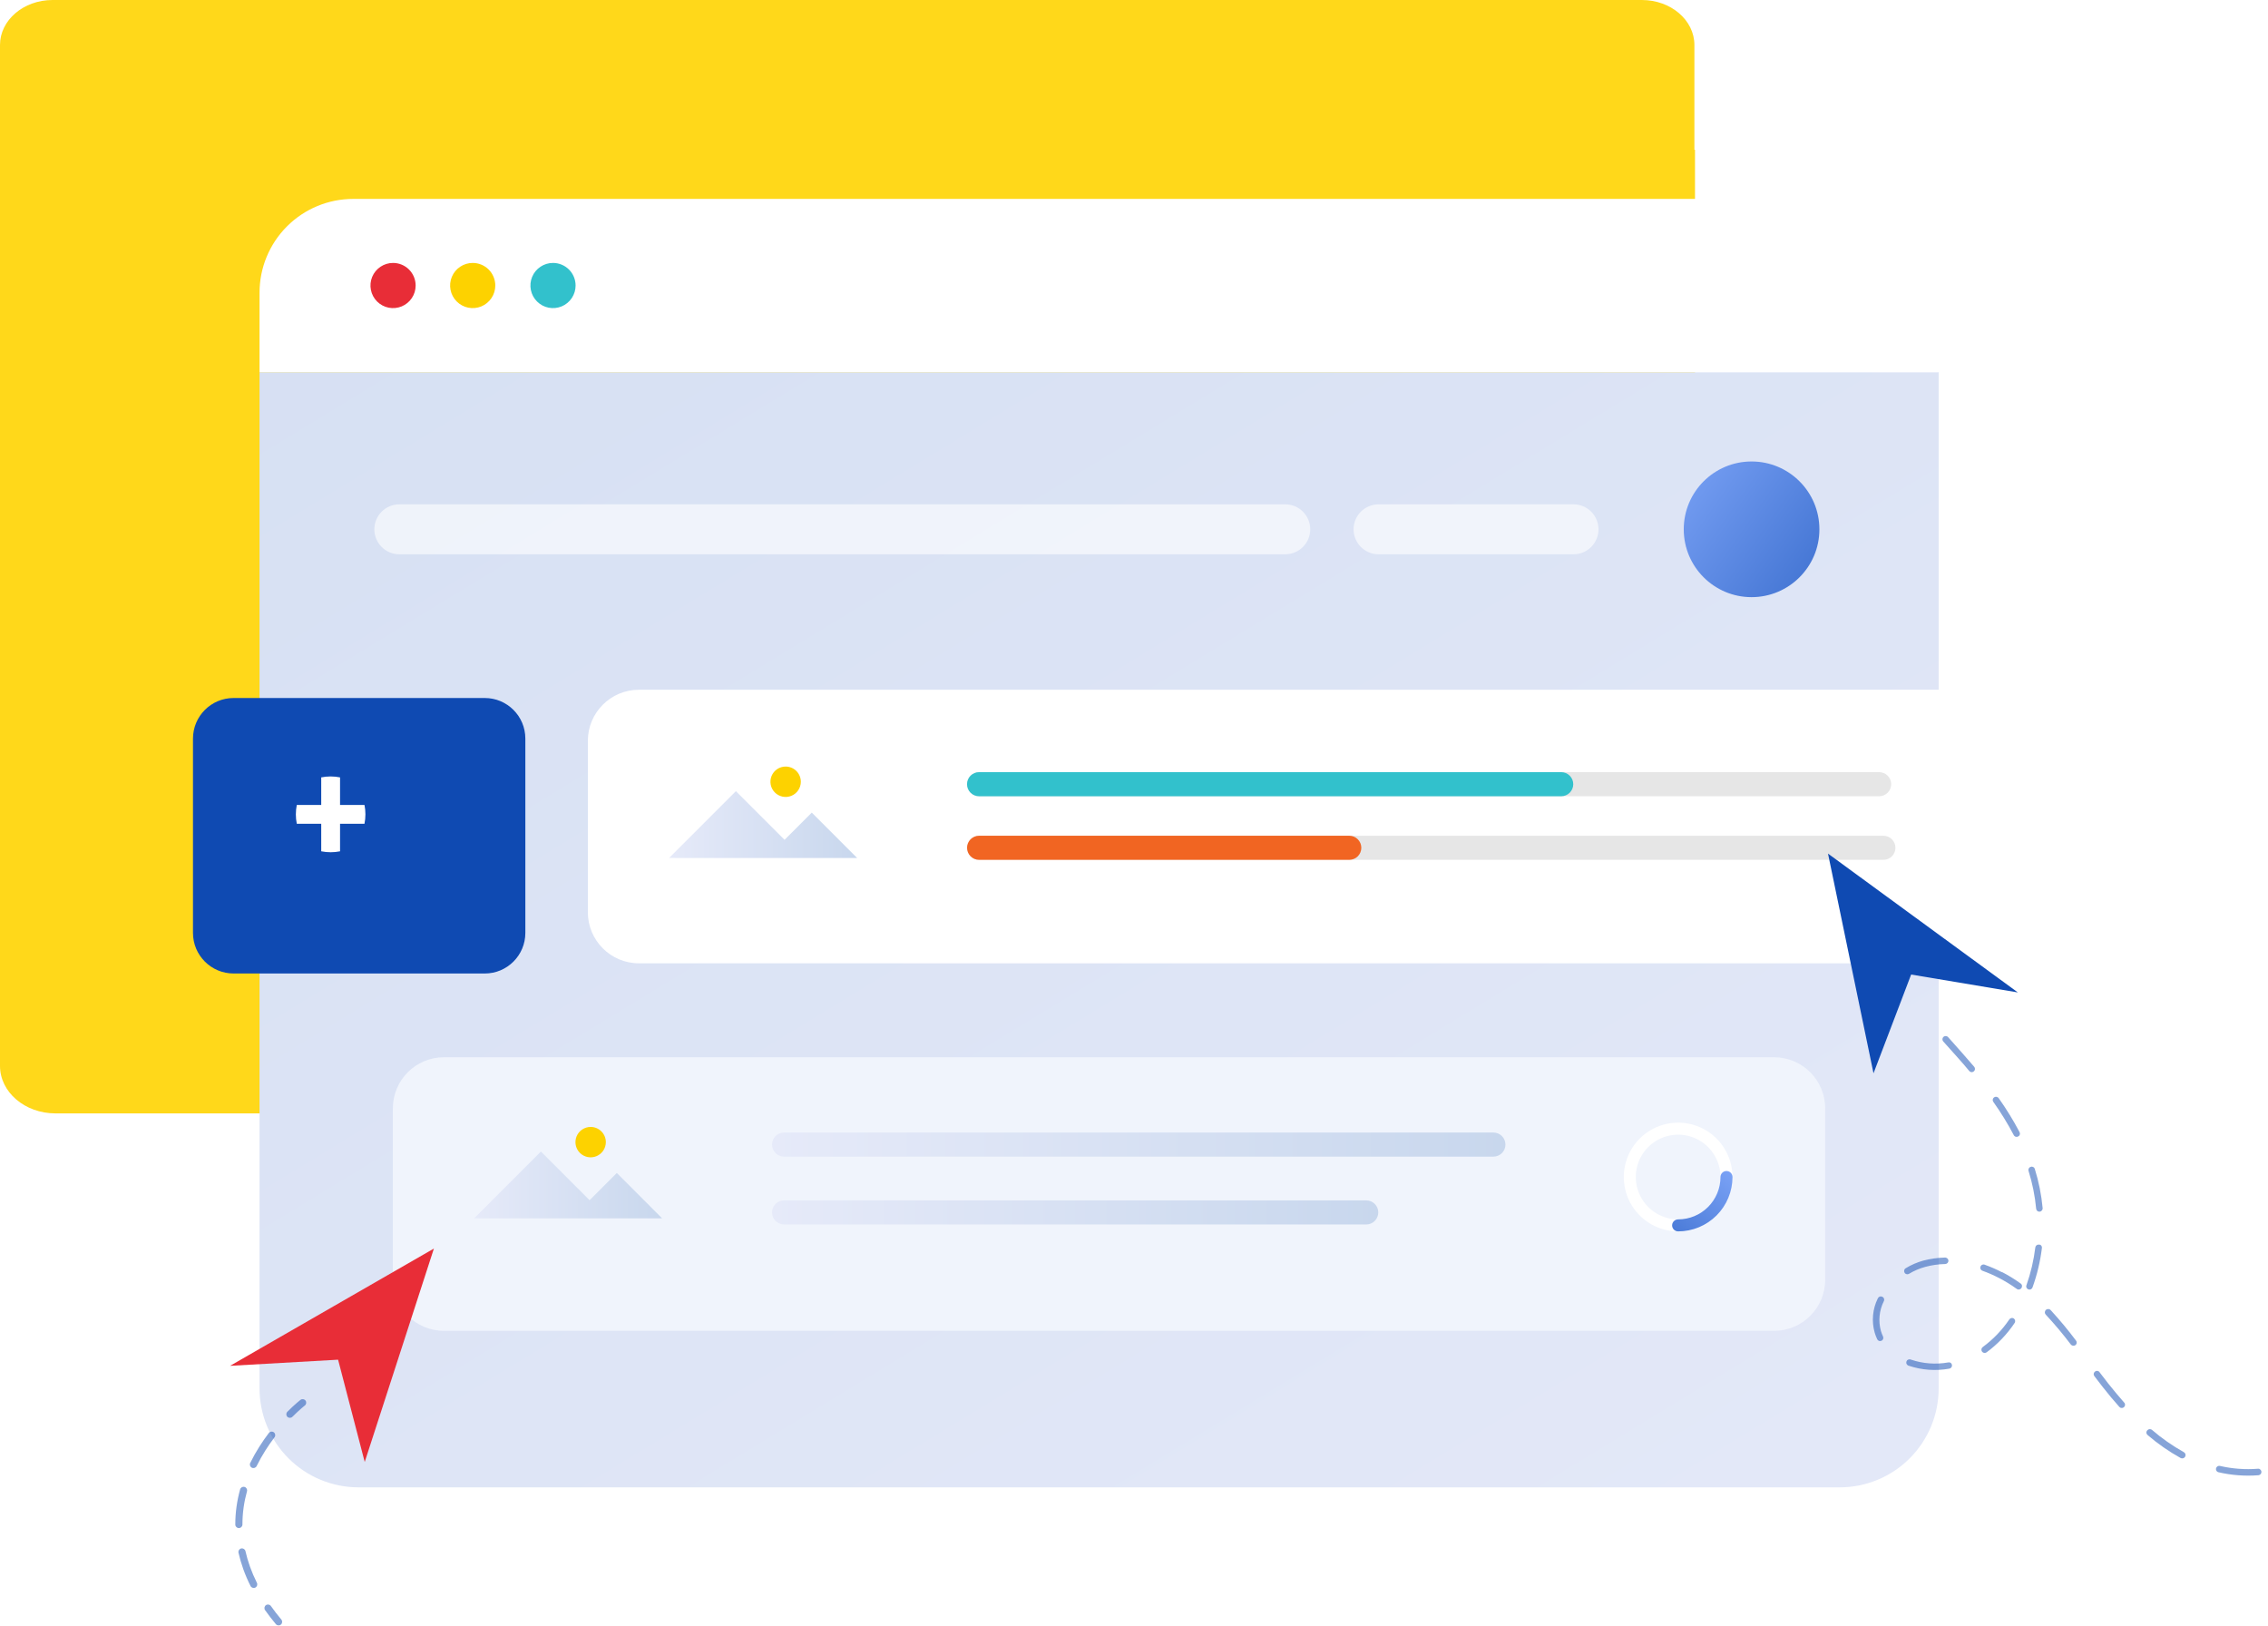 <svg width="318" height="228" viewBox="0 0 318 228" fill="none" xmlns="http://www.w3.org/2000/svg">
<path d="M237.575 20.993V6.31C237.575 2.825 234.275 0 230.204 0H7.371C3.3 0 0 2.825 0 6.31V149.423C0 153.101 3.483 156.083 7.78 156.083H229.88C234.18 156.083 237.66 153.101 237.66 149.423V20.993H237.575Z" fill="#FFD81A"/>
<path d="M257.949 208.504L50.265 208.504C46.585 208.504 43.056 207.042 40.454 204.44C37.852 201.838 36.39 198.309 36.39 194.629L36.39 52.177L271.824 52.177V194.629C271.824 198.309 270.362 201.838 267.76 204.44C265.158 207.042 261.629 208.504 257.949 208.504Z" fill="url(#paint0_linear)"/>
<path d="M49.536 27.883H258.596C262.083 27.883 265.426 29.268 267.892 31.733C270.357 34.199 271.742 37.542 271.742 41.029V52.176H36.39V41.029C36.39 37.542 37.775 34.199 40.24 31.733C42.706 29.268 46.05 27.883 49.536 27.883V27.883Z" fill="white"/>
<path d="M58.278 40.026C58.278 40.652 58.092 41.265 57.744 41.785C57.396 42.306 56.902 42.712 56.323 42.952C55.744 43.191 55.108 43.254 54.493 43.132C53.879 43.01 53.314 42.708 52.871 42.265C52.429 41.822 52.127 41.258 52.005 40.644C51.883 40.029 51.945 39.393 52.185 38.814C52.425 38.235 52.831 37.741 53.352 37.393C53.872 37.045 54.485 36.859 55.111 36.859C55.951 36.859 56.757 37.193 57.35 37.786C57.944 38.38 58.278 39.186 58.278 40.026Z" fill="#E82D37"/>
<path d="M69.445 40.026C69.445 40.652 69.259 41.265 68.911 41.785C68.563 42.306 68.069 42.712 67.49 42.952C66.911 43.191 66.275 43.254 65.66 43.132C65.046 43.01 64.482 42.708 64.039 42.265C63.596 41.822 63.294 41.258 63.172 40.644C63.05 40.029 63.112 39.393 63.352 38.814C63.592 38.235 63.998 37.741 64.519 37.393C65.039 37.045 65.652 36.859 66.278 36.859C67.118 36.859 67.924 37.193 68.517 37.786C69.111 38.38 69.445 39.186 69.445 40.026Z" fill="#FDD200"/>
<path d="M80.705 40.026C80.705 40.652 80.519 41.265 80.171 41.785C79.823 42.306 79.329 42.712 78.75 42.952C78.171 43.191 77.535 43.254 76.92 43.132C76.306 43.01 75.742 42.708 75.299 42.265C74.856 41.822 74.554 41.258 74.432 40.644C74.31 40.029 74.373 39.393 74.612 38.814C74.852 38.235 75.258 37.741 75.779 37.393C76.299 37.045 76.912 36.859 77.538 36.859C78.378 36.859 79.184 37.193 79.778 37.786C80.371 38.38 80.705 39.186 80.705 40.026Z" fill="#32C1CC"/>
<g filter="url(#filter0_d)">
<path d="M246.75 145.214H60.246C56.291 145.214 53.084 148.421 53.084 152.376V176.402C53.084 180.357 56.291 183.564 60.246 183.564H246.75C250.706 183.564 253.912 180.357 253.912 176.402V152.376C253.912 148.421 250.706 145.214 246.75 145.214Z" fill="#F0F4FC"/>
</g>
<path d="M209.391 162.143H109.938C109.716 162.143 109.497 162.099 109.292 162.014C109.087 161.93 108.901 161.805 108.744 161.648C108.587 161.491 108.463 161.305 108.378 161.1C108.294 160.895 108.25 160.676 108.25 160.454C108.25 160.232 108.294 160.013 108.378 159.808C108.463 159.603 108.587 159.417 108.744 159.26C108.901 159.103 109.087 158.979 109.292 158.894C109.497 158.809 109.716 158.765 109.938 158.765H209.391C209.613 158.765 209.833 158.808 210.038 158.893C210.243 158.978 210.429 159.103 210.586 159.259C210.743 159.416 210.867 159.603 210.952 159.808C211.037 160.013 211.08 160.232 211.08 160.454C211.08 160.676 211.037 160.896 210.952 161.101C210.867 161.306 210.743 161.492 210.586 161.649C210.429 161.805 210.243 161.93 210.038 162.015C209.833 162.1 209.613 162.143 209.391 162.143Z" fill="url(#paint1_linear)"/>
<path d="M191.561 171.653H109.939C109.717 171.653 109.498 171.609 109.293 171.524C109.088 171.44 108.902 171.315 108.745 171.158C108.588 171.001 108.464 170.815 108.379 170.61C108.295 170.405 108.251 170.186 108.251 169.964C108.251 169.742 108.295 169.523 108.379 169.318C108.464 169.113 108.588 168.927 108.745 168.77C108.902 168.613 109.088 168.489 109.293 168.404C109.498 168.319 109.717 168.275 109.939 168.275H191.561C192.009 168.275 192.439 168.453 192.755 168.77C193.072 169.086 193.25 169.516 193.25 169.964C193.25 170.412 193.072 170.842 192.755 171.158C192.439 171.475 192.009 171.653 191.561 171.653Z" fill="url(#paint2_linear)"/>
<path d="M66.474 170.797L75.842 161.429L82.665 168.252L86.481 164.436L92.84 170.798L66.474 170.797Z" fill="url(#paint3_linear)"/>
<path d="M84.946 160.112C84.946 160.533 84.821 160.945 84.587 161.296C84.353 161.646 84.02 161.919 83.631 162.081C83.241 162.242 82.813 162.284 82.399 162.202C81.986 162.12 81.606 161.917 81.308 161.619C81.01 161.321 80.807 160.941 80.725 160.528C80.643 160.114 80.685 159.686 80.846 159.296C81.008 158.907 81.281 158.574 81.631 158.34C81.982 158.106 82.394 157.981 82.815 157.981C83.38 157.981 83.922 158.205 84.322 158.605C84.722 159.005 84.946 159.547 84.946 160.112Z" fill="#FDD200"/>
<path d="M234.454 171.782C234.454 171.671 234.476 171.562 234.518 171.46C234.56 171.357 234.622 171.265 234.7 171.186C234.778 171.108 234.871 171.046 234.973 171.004C235.075 170.962 235.185 170.94 235.295 170.94C234.121 170.94 232.973 170.592 231.996 169.939C231.02 169.287 230.258 168.359 229.809 167.274C229.36 166.189 229.242 164.995 229.471 163.843C229.7 162.691 230.266 161.633 231.096 160.803C231.927 159.973 232.985 159.407 234.137 159.178C235.288 158.949 236.482 159.066 237.567 159.516C238.652 159.965 239.58 160.726 240.232 161.703C240.885 162.679 241.233 163.827 241.233 165.002C241.241 164.784 241.333 164.577 241.49 164.425C241.647 164.274 241.856 164.189 242.075 164.189C242.293 164.189 242.503 164.274 242.66 164.425C242.817 164.577 242.909 164.784 242.916 165.002C242.916 163.494 242.469 162.021 241.632 160.767C240.795 159.514 239.605 158.537 238.212 157.96C236.82 157.383 235.287 157.232 233.809 157.526C232.33 157.82 230.972 158.546 229.907 159.612C228.841 160.677 228.115 162.035 227.821 163.514C227.526 164.992 227.677 166.524 228.254 167.917C228.831 169.31 229.808 170.5 231.061 171.337C232.314 172.175 233.788 172.622 235.295 172.622C235.072 172.622 234.858 172.533 234.701 172.376C234.543 172.218 234.454 172.005 234.454 171.782Z" fill="white"/>
<path d="M242.074 164.161C241.851 164.161 241.637 164.25 241.479 164.408C241.322 164.566 241.233 164.78 241.233 165.003C241.231 166.577 240.605 168.087 239.492 169.2C238.379 170.313 236.869 170.939 235.295 170.941C235.072 170.941 234.858 171.029 234.7 171.187C234.543 171.345 234.454 171.559 234.454 171.782C234.454 172.005 234.543 172.219 234.7 172.376C234.858 172.534 235.072 172.623 235.295 172.623C237.315 172.621 239.253 171.817 240.681 170.389C242.11 168.96 242.914 167.023 242.916 165.003C242.916 164.779 242.827 164.565 242.669 164.407C242.512 164.249 242.297 164.161 242.074 164.161Z" fill="url(#paint4_linear)"/>
<g filter="url(#filter1_d)">
<path d="M274.09 94.693H87.586C83.631 94.693 80.424 97.9 80.424 101.855V125.881C80.424 129.837 83.631 133.043 87.586 133.043H274.09C278.046 133.043 281.252 129.837 281.252 125.881V101.855C281.252 97.9 278.046 94.693 274.09 94.693Z" fill="white"/>
</g>
<path d="M264.072 120.537H137.279C136.831 120.537 136.402 120.359 136.085 120.042C135.768 119.726 135.59 119.296 135.59 118.848C135.59 118.4 135.768 117.971 136.085 117.654C136.402 117.337 136.831 117.159 137.279 117.159H264.072C264.294 117.159 264.513 117.203 264.718 117.288C264.923 117.373 265.109 117.497 265.266 117.654C265.423 117.811 265.547 117.997 265.632 118.202C265.717 118.407 265.76 118.626 265.76 118.848C265.76 119.07 265.717 119.29 265.632 119.494C265.547 119.699 265.423 119.886 265.266 120.042C265.109 120.199 264.923 120.324 264.718 120.409C264.513 120.493 264.294 120.537 264.072 120.537Z" fill="#E6E6E6"/>
<path d="M189.183 120.537H137.283C136.835 120.537 136.406 120.359 136.089 120.042C135.772 119.726 135.594 119.296 135.594 118.848C135.594 118.4 135.772 117.971 136.089 117.654C136.406 117.337 136.835 117.159 137.283 117.159H189.183C189.631 117.159 190.061 117.337 190.378 117.654C190.694 117.971 190.872 118.4 190.872 118.848C190.872 119.296 190.694 119.726 190.378 120.042C190.061 120.359 189.631 120.537 189.183 120.537Z" fill="#F16522"/>
<path d="M263.477 111.623H137.277C136.829 111.623 136.4 111.445 136.083 111.128C135.766 110.812 135.588 110.382 135.588 109.934C135.588 109.486 135.766 109.057 136.083 108.74C136.4 108.423 136.829 108.245 137.277 108.245H263.477C263.925 108.245 264.355 108.423 264.671 108.74C264.988 109.057 265.166 109.486 265.166 109.934C265.166 110.382 264.988 110.812 264.671 111.128C264.355 111.445 263.925 111.623 263.477 111.623Z" fill="#E6E6E6"/>
<path d="M218.901 111.623H137.279C136.831 111.623 136.402 111.445 136.085 111.128C135.768 110.812 135.59 110.382 135.59 109.934C135.59 109.486 135.768 109.057 136.085 108.74C136.402 108.423 136.831 108.245 137.279 108.245H218.901C219.349 108.245 219.778 108.423 220.095 108.74C220.411 109.057 220.589 109.486 220.589 109.934C220.589 110.156 220.546 110.376 220.461 110.58C220.376 110.785 220.252 110.972 220.095 111.128C219.938 111.285 219.752 111.41 219.547 111.495C219.342 111.579 219.123 111.623 218.901 111.623Z" fill="#32C1CC"/>
<path d="M93.814 120.276L103.182 110.908L110.005 117.731L113.821 113.915L120.18 120.277L93.814 120.276Z" fill="url(#paint5_linear)"/>
<path d="M112.286 109.591C112.286 110.013 112.161 110.425 111.927 110.775C111.693 111.125 111.36 111.399 110.971 111.56C110.581 111.721 110.153 111.763 109.739 111.681C109.326 111.599 108.946 111.396 108.648 111.098C108.35 110.8 108.147 110.42 108.065 110.007C107.983 109.593 108.025 109.165 108.186 108.776C108.348 108.386 108.621 108.053 108.971 107.819C109.322 107.585 109.734 107.46 110.155 107.46C110.72 107.46 111.262 107.685 111.662 108.084C112.062 108.484 112.286 109.026 112.286 109.591Z" fill="#FDD200"/>
<g filter="url(#filter2_d)">
<path d="M63.967 94.85H28.751C25.607 94.85 23.058 97.399 23.058 100.543V127.778C23.058 130.922 25.607 133.471 28.751 133.471H63.967C67.111 133.471 69.66 130.922 69.66 127.778V100.543C69.66 97.399 67.111 94.85 63.967 94.85Z" fill="#0F4AB2"/>
</g>
<path d="M45.039 115.48H41.614C41.527 115.049 41.484 114.611 41.483 114.171C41.483 113.724 41.527 113.278 41.614 112.84H45.039V108.978C45.47 108.891 45.909 108.847 46.348 108.847C46.795 108.847 47.241 108.891 47.679 108.978V112.84H51.105C51.192 113.271 51.236 113.709 51.236 114.149C51.236 114.596 51.193 115.042 51.105 115.48H47.679V119.342C47.248 119.429 46.81 119.473 46.371 119.473C45.924 119.473 45.478 119.43 45.04 119.342L45.039 115.48Z" fill="white"/>
<path opacity="0.6" fill-rule="evenodd" clip-rule="evenodd" d="M52.49 74.202C52.49 72.269 54.057 70.702 55.99 70.702H180.211C182.144 70.702 183.711 72.269 183.711 74.202C183.711 76.135 182.144 77.702 180.211 77.702H55.99C54.057 77.702 52.49 76.135 52.49 74.202Z" fill="white"/>
<path opacity="0.6" fill-rule="evenodd" clip-rule="evenodd" d="M189.787 74.202C189.787 72.269 191.354 70.702 193.287 70.702H220.627C222.56 70.702 224.127 72.269 224.127 74.202C224.127 76.135 222.56 77.702 220.627 77.702H193.287C191.354 77.702 189.787 76.135 189.787 74.202Z" fill="white"/>
<path d="M245.591 83.712C250.843 83.712 255.101 79.454 255.101 74.202C255.101 68.95 250.843 64.692 245.591 64.692C240.339 64.692 236.081 68.95 236.081 74.202C236.081 79.454 240.339 83.712 245.591 83.712Z" fill="url(#paint6_linear)"/>
<path d="M256.307 119.662L262.687 150.462L267.964 136.617L282.924 139.124L256.307 119.662Z" fill="#0F4AB2"/>
<path opacity="0.5" d="M273.011 145.282C273.061 145.312 273.107 145.349 273.146 145.392L273.594 145.892C274.622 147.057 275.705 148.252 276.813 149.557C276.851 149.603 276.879 149.655 276.896 149.712C276.913 149.768 276.919 149.827 276.913 149.886C276.909 149.945 276.893 150.002 276.865 150.054C276.837 150.105 276.799 150.151 276.752 150.186C276.709 150.228 276.656 150.259 276.598 150.275C276.541 150.297 276.48 150.304 276.419 150.297C276.361 150.293 276.305 150.279 276.251 150.256C276.197 150.224 276.148 150.183 276.109 150.133C275.046 148.843 273.943 147.655 272.909 146.491L272.461 145.991C272.393 145.913 272.354 145.813 272.351 145.709C272.351 145.602 272.384 145.497 272.446 145.409C272.514 145.33 272.604 145.273 272.705 145.245C272.809 145.232 272.914 145.245 273.011 145.282ZM280.072 153.807C280.138 153.834 280.194 153.88 280.234 153.939C281.315 155.461 282.293 157.052 283.163 158.703C283.193 158.759 283.212 158.819 283.219 158.881C283.225 158.939 283.218 158.997 283.198 159.051C283.182 159.11 283.153 159.164 283.113 159.209C283.073 159.254 283.022 159.29 282.966 159.312C282.913 159.34 282.857 159.361 282.799 159.375C282.739 159.375 282.679 159.368 282.621 159.352C282.562 159.336 282.508 159.305 282.464 159.263C282.418 159.228 282.38 159.183 282.354 159.131C281.506 157.514 280.549 155.956 279.489 154.468C279.454 154.421 279.429 154.367 279.415 154.31C279.399 154.252 279.397 154.191 279.41 154.132C279.42 154.073 279.441 154.016 279.474 153.965C279.504 153.913 279.546 153.87 279.598 153.839C279.663 153.786 279.746 153.757 279.83 153.757C279.914 153.75 279.998 153.768 280.072 153.808V153.807ZM285.081 163.596C285.132 163.627 285.178 163.663 285.22 163.705C285.257 163.752 285.285 163.804 285.302 163.861C285.86 165.651 286.229 167.494 286.402 169.361C286.408 169.419 286.4 169.477 286.381 169.532C286.345 169.649 286.265 169.747 286.157 169.805C286.104 169.835 286.045 169.852 285.985 169.855C285.927 169.86 285.868 169.857 285.811 169.846C285.756 169.822 285.703 169.792 285.653 169.758C285.608 169.716 285.57 169.666 285.54 169.611C285.514 169.559 285.498 169.503 285.494 169.445C285.324 167.646 284.966 165.87 284.425 164.145C284.407 164.089 284.402 164.03 284.409 163.971C284.413 163.909 284.43 163.848 284.459 163.793C284.489 163.742 284.527 163.695 284.571 163.656C284.618 163.618 284.673 163.592 284.732 163.58C284.786 163.554 284.845 163.542 284.905 163.545C284.966 163.553 285.026 163.57 285.081 163.597V163.596ZM286.069 174.501C286.151 174.548 286.218 174.617 286.26 174.701C286.301 174.786 286.314 174.882 286.297 174.974C286.068 176.838 285.632 178.671 284.997 180.438C284.98 180.5 284.952 180.559 284.914 180.611C284.871 180.657 284.822 180.696 284.768 180.728C284.713 180.759 284.652 180.777 284.589 180.78C284.527 180.781 284.465 180.773 284.405 180.758C284.346 180.735 284.291 180.701 284.244 180.658C284.199 180.616 284.163 180.566 284.137 180.51C284.112 180.453 284.099 180.39 284.099 180.327C284.099 180.266 284.113 180.206 284.139 180.151C284.74 178.441 285.155 176.67 285.375 174.87C285.386 174.813 285.404 174.757 285.43 174.705C285.461 174.653 285.5 174.607 285.546 174.567C285.596 174.535 285.65 174.51 285.706 174.491C285.764 174.474 285.826 174.472 285.885 174.484C285.947 174.474 286.01 174.48 286.069 174.502V174.501ZM280.681 178.31C281.597 178.78 282.475 179.32 283.308 179.924C283.36 179.956 283.405 179.999 283.439 180.05C283.473 180.103 283.496 180.162 283.507 180.224C283.516 180.284 283.514 180.346 283.5 180.405C283.485 180.467 283.458 180.525 283.422 180.577C283.384 180.618 283.339 180.661 283.289 180.705C283.234 180.734 283.175 180.755 283.115 180.77C283.053 180.776 282.991 180.774 282.93 180.764C282.868 180.75 282.81 180.72 282.762 180.678C281.963 180.102 281.121 179.587 280.245 179.137C279.52 178.761 278.771 178.433 278.002 178.158C277.943 178.135 277.887 178.107 277.833 178.073C277.785 178.032 277.745 177.983 277.713 177.928C277.683 177.873 277.666 177.812 277.663 177.749C277.655 177.686 277.664 177.621 277.69 177.562C277.709 177.5 277.743 177.444 277.79 177.399C277.834 177.354 277.887 177.32 277.946 177.299C278.004 177.273 278.067 177.26 278.13 177.261C278.196 177.263 278.26 177.28 278.317 177.312C279.131 177.598 279.922 177.943 280.686 178.344L280.681 178.31ZM287.393 183.548C287.437 183.578 287.479 183.612 287.518 183.648C288.778 185.014 289.967 186.443 291.081 187.931C291.118 187.977 291.145 188.031 291.161 188.088C291.177 188.145 291.181 188.204 291.173 188.263C291.169 188.323 291.148 188.381 291.114 188.43C291.088 188.486 291.047 188.533 290.997 188.568C290.9 188.637 290.78 188.667 290.661 188.651C290.543 188.636 290.434 188.576 290.358 188.484C289.256 187.024 288.079 185.622 286.831 184.284C286.791 184.24 286.759 184.188 286.737 184.132C286.716 184.078 286.706 184.019 286.709 183.961C286.711 183.9 286.725 183.84 286.75 183.785C286.774 183.73 286.808 183.68 286.85 183.636C286.923 183.57 287.014 183.528 287.111 183.516C287.206 183.503 287.302 183.514 287.391 183.55L287.393 183.548ZM272.949 176.348C273.02 176.387 273.08 176.443 273.123 176.512C273.165 176.581 273.19 176.659 273.193 176.74C273.193 176.861 273.145 176.976 273.061 177.062C272.974 177.147 272.859 177.196 272.738 177.2C271.792 177.218 270.851 177.352 269.938 177.6C269.14 177.815 268.377 178.142 267.67 178.569C267.617 178.597 267.562 178.618 267.504 178.632C267.445 178.637 267.385 178.634 267.327 178.623C267.269 178.609 267.214 178.584 267.165 178.55C267.117 178.516 267.076 178.472 267.047 178.42C267.016 178.369 266.995 178.313 266.986 178.254C266.977 178.195 266.98 178.135 266.994 178.077C267.005 178.018 267.028 177.963 267.063 177.914C267.097 177.865 267.142 177.824 267.194 177.794C267.972 177.317 268.814 176.953 269.694 176.713C270.681 176.457 271.693 176.315 272.712 176.289C272.796 176.285 272.878 176.307 272.948 176.353L272.949 176.348ZM282.293 184.795L282.344 184.826C282.396 184.859 282.44 184.902 282.474 184.952C282.509 185.005 282.533 185.064 282.545 185.126C282.554 185.186 282.553 185.247 282.54 185.306C282.526 185.368 282.499 185.426 282.462 185.478C281.401 187.059 280.076 188.446 278.545 189.578C278.445 189.646 278.323 189.676 278.203 189.661C278.083 189.641 277.976 189.576 277.903 189.478C277.831 189.377 277.801 189.253 277.819 189.13C277.843 189.013 277.909 188.909 278.005 188.837C279.456 187.771 280.713 186.464 281.722 184.973C281.782 184.881 281.873 184.813 281.978 184.78C282.083 184.747 282.196 184.751 282.298 184.792L282.293 184.795ZM294.229 192.225C294.291 192.254 294.343 192.302 294.378 192.361L295.561 193.9C296.343 194.883 297.089 195.771 297.841 196.628C297.885 196.67 297.917 196.722 297.933 196.78C297.953 196.835 297.961 196.894 297.957 196.952C297.954 197.009 297.938 197.065 297.91 197.115C297.883 197.171 297.847 197.221 297.804 197.265C297.756 197.301 297.704 197.331 297.649 197.354C297.593 197.375 297.532 197.383 297.472 197.376C297.412 197.378 297.353 197.364 297.299 197.336C297.245 197.31 297.197 197.273 297.157 197.228C296.393 196.375 295.632 195.461 294.847 194.464C294.447 193.954 294.047 193.428 293.653 192.914C293.617 192.867 293.591 192.814 293.575 192.757C293.558 192.7 293.555 192.64 293.565 192.581C293.569 192.521 293.59 192.464 293.624 192.414C293.652 192.359 293.693 192.311 293.744 192.275C293.812 192.222 293.892 192.188 293.977 192.175C294.064 192.169 294.151 192.188 294.227 192.229L294.229 192.225ZM316.835 205.948C316.902 205.986 316.958 206.039 317.001 206.103C317.045 206.167 317.071 206.24 317.079 206.317C317.087 206.437 317.048 206.556 316.97 206.647C316.892 206.739 316.781 206.797 316.661 206.808C314.768 206.955 312.864 206.81 311.015 206.378C310.907 206.343 310.816 206.268 310.761 206.169C310.705 206.07 310.689 205.954 310.715 205.843C310.742 205.732 310.808 205.635 310.902 205.57C310.997 205.505 311.112 205.478 311.225 205.494C312.997 205.907 314.822 206.042 316.635 205.894C316.712 205.894 316.789 205.912 316.858 205.946L316.835 205.948ZM301.65 200.392L301.735 200.451C303.114 201.639 304.61 202.685 306.2 203.572C306.254 203.602 306.301 203.642 306.34 203.69C306.378 203.738 306.407 203.793 306.424 203.852C306.441 203.911 306.446 203.972 306.439 204.033C306.432 204.094 306.413 204.153 306.383 204.207C306.322 204.316 306.221 204.396 306.102 204.43C305.982 204.465 305.854 204.451 305.745 204.391C304.103 203.479 302.557 202.404 301.131 201.182C301.081 201.144 301.039 201.096 301.008 201.041C300.977 200.986 300.958 200.925 300.952 200.862C300.947 200.799 300.954 200.735 300.974 200.675C300.993 200.614 301.028 200.559 301.074 200.515C301.146 200.435 301.239 200.377 301.342 200.348C301.447 200.333 301.553 200.35 301.648 200.396L301.65 200.392ZM263.94 181.8C263.995 181.825 264.043 181.862 264.082 181.908C264.121 181.956 264.15 182.011 264.168 182.07C264.185 182.129 264.19 182.191 264.182 182.252C264.175 182.316 264.155 182.377 264.124 182.433C263.485 183.718 263.343 185.194 263.724 186.577C263.806 186.854 263.909 187.123 264.033 187.383C264.075 187.489 264.075 187.606 264.033 187.711C264.015 187.765 263.987 187.815 263.948 187.857C263.91 187.898 263.863 187.932 263.811 187.954C263.702 188 263.581 188.009 263.466 187.979C263.352 187.935 263.259 187.85 263.205 187.741C263.062 187.437 262.943 187.123 262.849 186.8C262.399 185.206 262.557 183.502 263.291 182.017C263.318 181.961 263.354 181.91 263.398 181.866C263.443 181.823 263.497 181.792 263.556 181.775C263.612 181.749 263.674 181.736 263.736 181.738C263.798 181.746 263.859 181.764 263.915 181.791L263.94 181.8ZM273.453 191.019C273.539 191.061 273.607 191.132 273.645 191.219C273.687 191.303 273.702 191.398 273.688 191.49C273.674 191.583 273.63 191.669 273.562 191.735C273.497 191.803 273.411 191.849 273.318 191.866C271.414 192.212 269.453 192.07 267.618 191.453C267.556 191.439 267.498 191.41 267.451 191.367C267.404 191.326 267.364 191.277 267.333 191.222C267.304 191.167 267.286 191.106 267.281 191.043C267.278 190.98 267.286 190.917 267.306 190.857C267.333 190.8 267.364 190.746 267.401 190.695C267.448 190.656 267.5 190.622 267.555 190.595C267.614 190.575 267.676 190.563 267.738 190.557C267.801 190.554 267.863 190.567 267.92 190.594C269.606 191.168 271.41 191.306 273.164 190.994C273.261 190.973 273.361 190.984 273.451 191.024L273.453 191.019Z" fill="#0F4AB2"/>
<path opacity="0.5" fill-rule="evenodd" clip-rule="evenodd" d="M42.74 197.035L42.74 197.036L42.734 197.04L42.712 197.057C42.691 197.074 42.66 197.099 42.619 197.132C42.537 197.199 42.416 197.3 42.262 197.433C41.954 197.7 41.516 198.097 40.999 198.614C40.804 198.809 40.487 198.809 40.292 198.614C40.097 198.419 40.097 198.102 40.292 197.907C40.827 197.372 41.283 196.958 41.607 196.677C41.769 196.537 41.898 196.43 41.987 196.357C42.032 196.321 42.067 196.293 42.091 196.274L42.118 196.252L42.126 196.246L42.128 196.244L42.129 196.243C42.129 196.243 42.13 196.243 42.435 196.639L42.129 196.243C42.348 196.075 42.662 196.115 42.831 196.334C43 196.552 42.959 196.866 42.74 197.035ZM38.394 200.79C38.614 200.957 38.657 201.27 38.49 201.49C37.613 202.647 36.731 204.001 35.983 205.523C35.861 205.771 35.562 205.873 35.314 205.752C35.066 205.63 34.964 205.33 35.086 205.083C35.866 203.492 36.785 202.084 37.694 200.886C37.861 200.666 38.174 200.623 38.394 200.79ZM34.282 208.444C34.548 208.517 34.704 208.792 34.631 209.059C34.229 210.515 33.99 212.072 33.992 213.715C33.993 213.991 33.769 214.215 33.493 214.216C33.217 214.216 32.993 213.993 32.992 213.717C32.99 211.975 33.243 210.327 33.667 208.793C33.74 208.527 34.015 208.37 34.282 208.444ZM33.818 217.073C34.087 217.013 34.355 217.182 34.416 217.451C34.738 218.879 35.258 220.36 36.02 221.887C36.144 222.134 36.044 222.434 35.797 222.558C35.55 222.681 35.249 222.581 35.126 222.334C34.328 220.738 33.781 219.18 33.44 217.671C33.379 217.402 33.548 217.134 33.818 217.073ZM37.287 225.024C37.513 224.864 37.825 224.918 37.984 225.143C38.428 225.77 38.915 226.402 39.447 227.041C39.624 227.253 39.595 227.568 39.383 227.745C39.171 227.922 38.856 227.893 38.679 227.681C38.13 227.023 37.628 226.37 37.168 225.721C37.009 225.496 37.062 225.184 37.287 225.024Z" fill="#0F4AB2"/>
<path d="M60.839 175.029L51.139 204.947L47.404 190.609L32.26 191.469L60.839 175.029Z" fill="#E82D37"/>
<defs>
<filter id="filter0_d" x="50.084" y="143.214" width="210.828" height="48.35" filterUnits="userSpaceOnUse" color-interpolation-filters="sRGB">
<feFlood flood-opacity="0" result="BackgroundImageFix"/>
<feColorMatrix in="SourceAlpha" type="matrix" values="0 0 0 0 0 0 0 0 0 0 0 0 0 0 0 0 0 0 127 0"/>
<feOffset dx="2" dy="3"/>
<feGaussianBlur stdDeviation="2.5"/>
<feColorMatrix type="matrix" values="0 0 0 0 0.725 0 0 0 0 0.831 0 0 0 0 0.988 0 0 0 0.502 0"/>
<feBlend mode="normal" in2="BackgroundImageFix" result="effect1_dropShadow"/>
<feBlend mode="normal" in="SourceGraphic" in2="effect1_dropShadow" result="shape"/>
</filter>
<filter id="filter1_d" x="76.424" y="90.693" width="212.828" height="50.35" filterUnits="userSpaceOnUse" color-interpolation-filters="sRGB">
<feFlood flood-opacity="0" result="BackgroundImageFix"/>
<feColorMatrix in="SourceAlpha" type="matrix" values="0 0 0 0 0 0 0 0 0 0 0 0 0 0 0 0 0 0 127 0"/>
<feOffset dx="2" dy="2"/>
<feGaussianBlur stdDeviation="3"/>
<feColorMatrix type="matrix" values="0 0 0 0 0.725 0 0 0 0 0.831 0 0 0 0 0.988 0 0 0 0.502 0"/>
<feBlend mode="normal" in2="BackgroundImageFix" result="effect1_dropShadow"/>
<feBlend mode="normal" in="SourceGraphic" in2="effect1_dropShadow" result="shape"/>
</filter>
<filter id="filter2_d" x="22.058" y="92.85" width="56.602" height="48.621" filterUnits="userSpaceOnUse" color-interpolation-filters="sRGB">
<feFlood flood-opacity="0" result="BackgroundImageFix"/>
<feColorMatrix in="SourceAlpha" type="matrix" values="0 0 0 0 0 0 0 0 0 0 0 0 0 0 0 0 0 0 127 0"/>
<feOffset dx="4" dy="3"/>
<feGaussianBlur stdDeviation="2.5"/>
<feColorMatrix type="matrix" values="0 0 0 0 0.549 0 0 0 0 0.706 0 0 0 0 0.957 0 0 0 0.749 0"/>
<feBlend mode="normal" in2="BackgroundImageFix" result="effect1_dropShadow"/>
<feBlend mode="normal" in="SourceGraphic" in2="effect1_dropShadow" result="shape"/>
</filter>
<linearGradient id="paint0_linear" x1="307.375" y1="243.209" x2="1.401" y2="-259.376" gradientUnits="userSpaceOnUse">
<stop stop-color="#E6EAF9"/>
<stop offset="1" stop-color="#C8D7ED"/>
</linearGradient>
<linearGradient id="paint1_linear" x1="108.25" y1="160.454" x2="211.08" y2="160.454" gradientUnits="userSpaceOnUse">
<stop stop-color="#E6EAF9"/>
<stop offset="1" stop-color="#C8D7ED"/>
</linearGradient>
<linearGradient id="paint2_linear" x1="108.251" y1="169.964" x2="193.25" y2="169.964" gradientUnits="userSpaceOnUse">
<stop stop-color="#E6EAF9"/>
<stop offset="1" stop-color="#C8D7ED"/>
</linearGradient>
<linearGradient id="paint3_linear" x1="66.474" y1="166.113" x2="92.84" y2="166.113" gradientUnits="userSpaceOnUse">
<stop stop-color="#E6EAF9"/>
<stop offset="1" stop-color="#C8D7ED"/>
</linearGradient>
<linearGradient id="paint4_linear" x1="244.761" y1="161.275" x2="227.041" y2="185.274" gradientUnits="userSpaceOnUse">
<stop stop-color="#89AEFF"/>
<stop offset="1" stop-color="#0F4AB2"/>
</linearGradient>
<linearGradient id="paint5_linear" x1="93.814" y1="115.593" x2="120.18" y2="115.593" gradientUnits="userSpaceOnUse">
<stop stop-color="#E6EAF9"/>
<stop offset="1" stop-color="#C8D7ED"/>
</linearGradient>
<linearGradient id="paint6_linear" x1="227.902" y1="61.839" x2="275.395" y2="95.029" gradientUnits="userSpaceOnUse">
<stop stop-color="#89AEFF"/>
<stop offset="1" stop-color="#0F4AB2"/>
</linearGradient>
</defs>
</svg>
